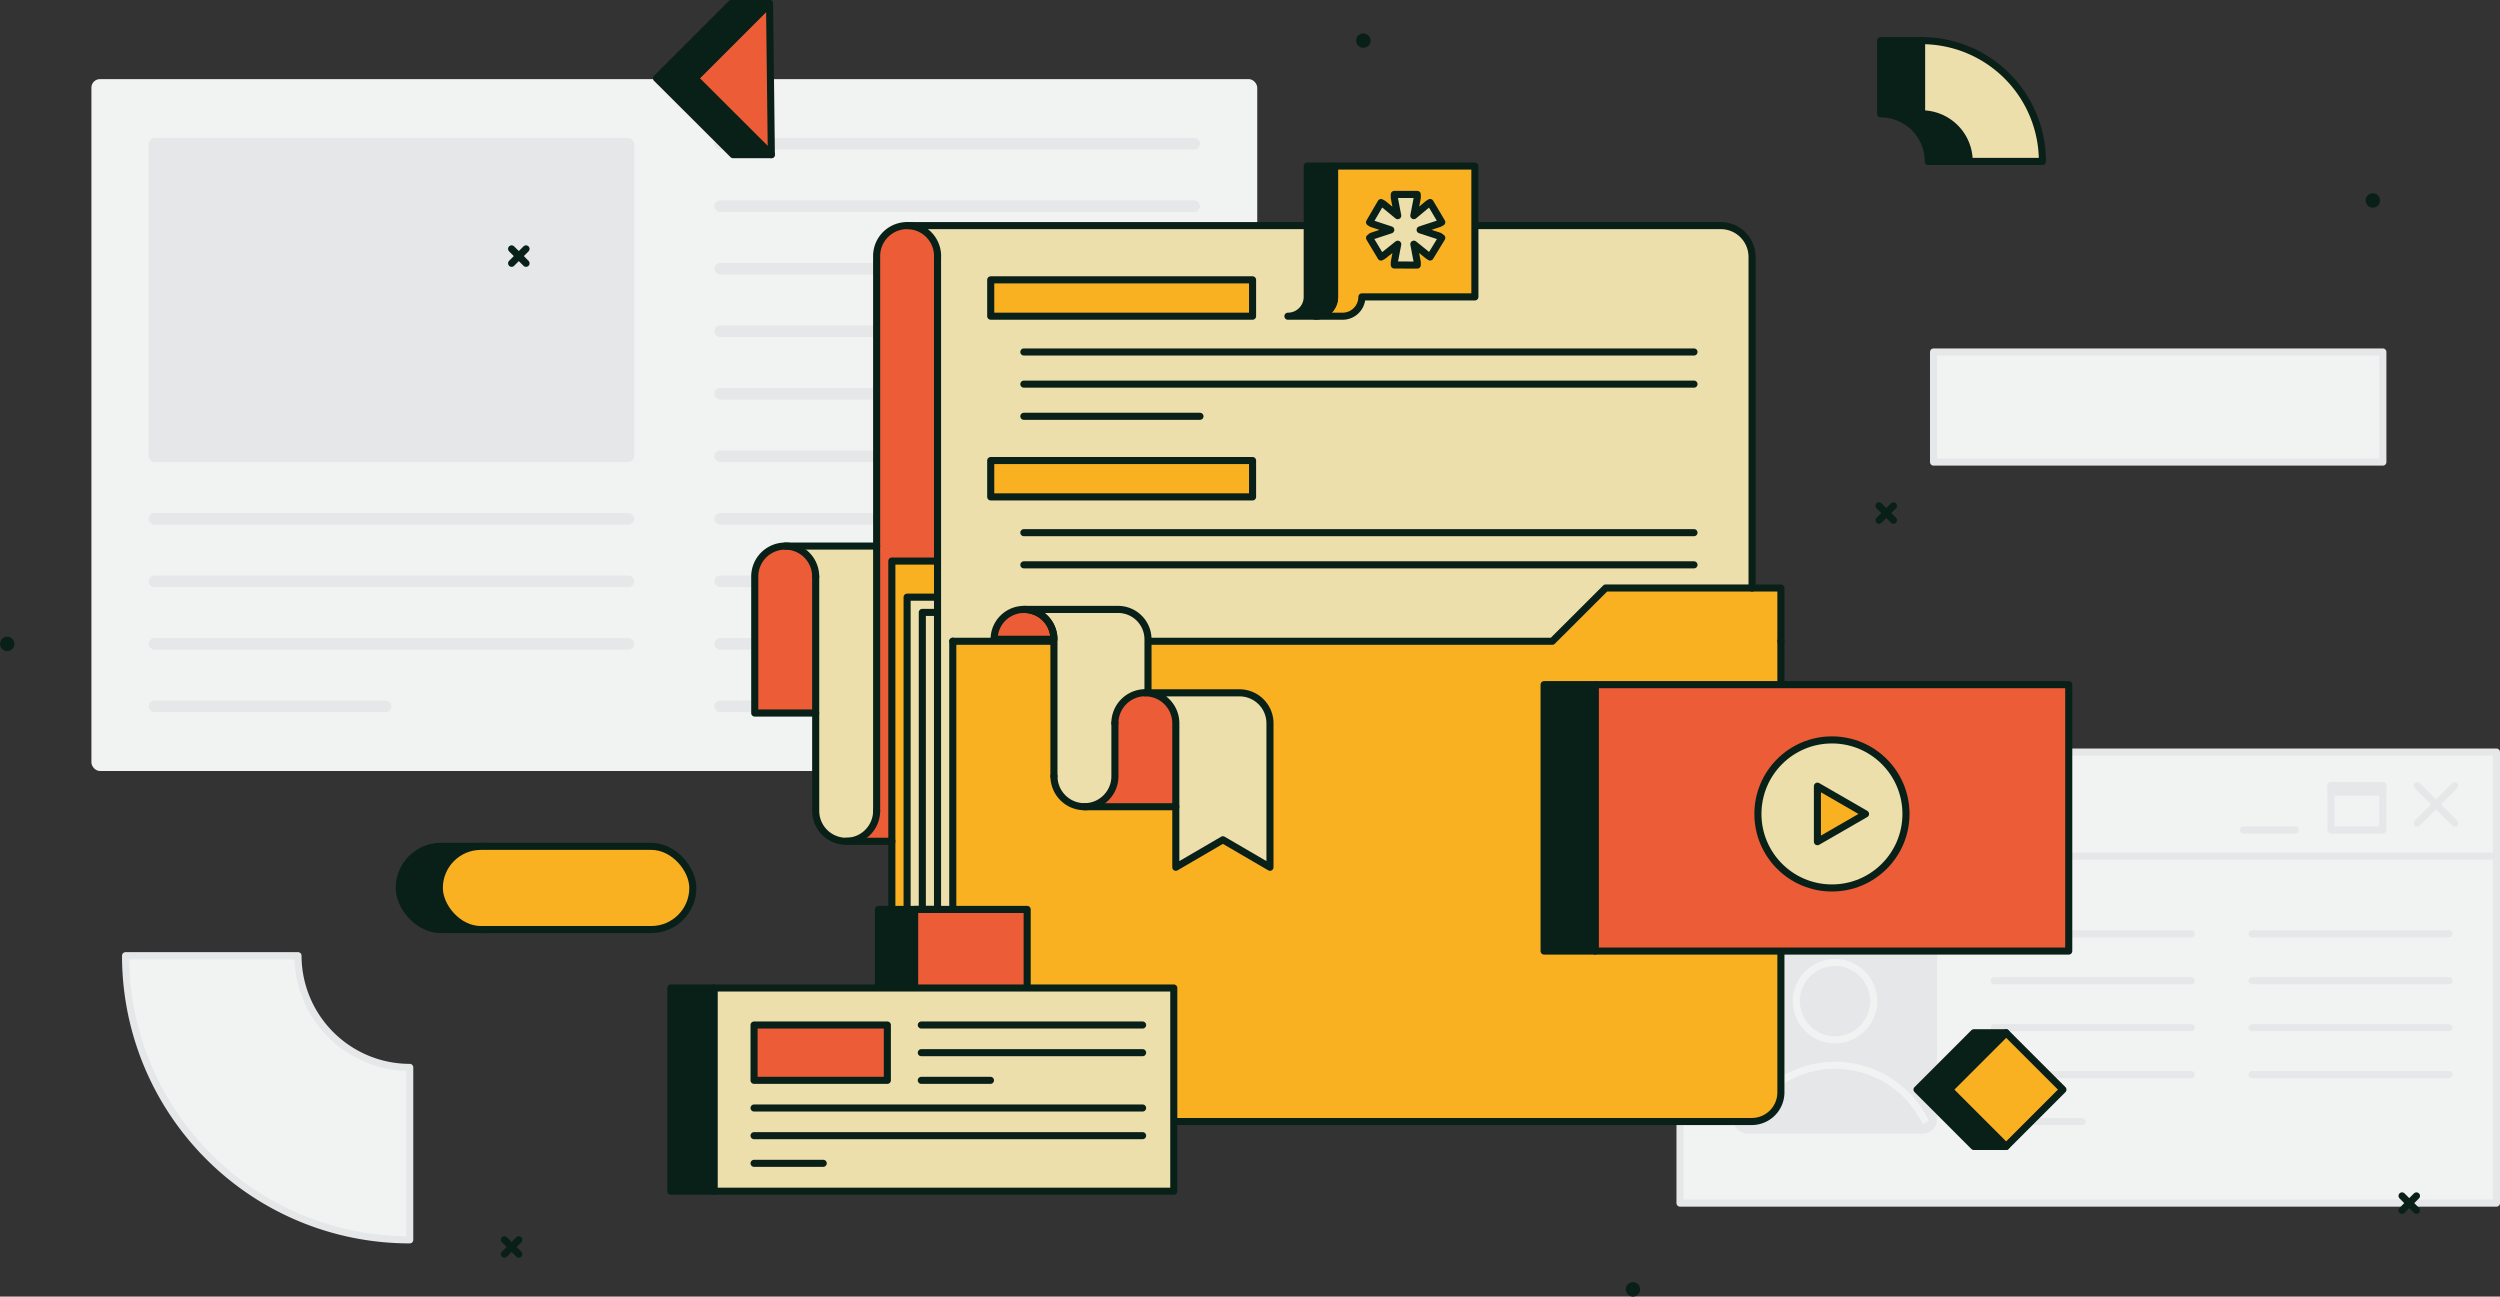 <svg xmlns="http://www.w3.org/2000/svg" viewBox="0 0 1058.37 548.91"><rect x="0" y="0" width="1058.37" height="548.91" fill="#333333" stroke="none"/><defs><style>.cls-1,.cls-15{fill:#f1f2f2;}.cls-2,.cls-4,.cls-8{fill:none;}.cls-15,.cls-2{stroke:#e6e7e8;}.cls-10,.cls-11,.cls-12,.cls-13,.cls-15,.cls-2,.cls-8,.cls-9{stroke-linecap:round;stroke-linejoin:round;}.cls-10,.cls-11,.cls-12,.cls-13,.cls-15,.cls-2,.cls-4,.cls-8,.cls-9{stroke-width:3px;}.cls-3{fill:#e6e7e8;}.cls-4{stroke:#f1f2f2;stroke-miterlimit:10;}.cls-12,.cls-5{fill:#ecdfab;}.cls-6,.cls-9{fill:#f9b122;}.cls-11,.cls-7{fill:#eb5c37;}.cls-10,.cls-11,.cls-12,.cls-13,.cls-8,.cls-9{stroke:#092018;}.cls-10,.cls-14{fill:#092018;}.cls-13{fill:#fff;}</style></defs><g id="Layer_2" data-name="Layer 2"><g id="LINE"><rect class="cls-1" x="711.23" y="362.47" width="346.12" height="146.86"></rect><rect class="cls-1" x="711.23" y="318.38" width="346.12" height="44.09"></rect><line class="cls-2" x1="711.23" y1="362.47" x2="1055.36" y2="362.47"></line><line class="cls-2" x1="1023.34" y1="332.61" x2="1039.2" y2="348.47"></line><line class="cls-2" x1="1023.34" y1="348.47" x2="1039.2" y2="332.61"></line><rect class="cls-2" x="986.84" y="332.61" width="21.93" height="18.76"></rect><line class="cls-2" x1="971.69" y1="351.36" x2="949.76" y2="351.36"></line><rect class="cls-2" x="986.84" y="332.61" width="21.93" height="2.73"></rect><rect class="cls-2" x="711.23" y="318.38" width="345.64" height="190.96"></rect><rect class="cls-3" x="735.16" y="390.45" width="83.4" height="87.98" rx="3.94"></rect><circle class="cls-3" cx="776.85" cy="423.83" r="16.37"></circle><path class="cls-3" d="M738.42,475.23a42.58,42.58,0,0,1,76.86,0L812,477.35l-4.49,1.07-63.88-.35Z"></path><rect class="cls-2" x="735.16" y="390.45" width="83.4" height="87.98" rx="4.51"></rect><circle class="cls-4" cx="776.85" cy="423.83" r="16.37"></circle><path class="cls-4" d="M738.42,475.23a42.58,42.58,0,0,1,76.86,0"></path><line class="cls-2" x1="844.27" y1="395.32" x2="927.67" y2="395.32"></line><line class="cls-2" x1="953.39" y1="395.32" x2="1036.79" y2="395.32"></line><line class="cls-2" x1="844.27" y1="415.19" x2="927.67" y2="415.19"></line><line class="cls-2" x1="953.39" y1="415.19" x2="1036.79" y2="415.19"></line><line class="cls-2" x1="844.27" y1="435.07" x2="927.67" y2="435.07"></line><line class="cls-2" x1="953.39" y1="435.07" x2="1036.79" y2="435.07"></line><line class="cls-2" x1="844.27" y1="454.94" x2="927.67" y2="454.94"></line><line class="cls-2" x1="953.39" y1="454.94" x2="1036.79" y2="454.94"></line><line class="cls-2" x1="844.27" y1="474.81" x2="881.45" y2="474.81"></line><rect class="cls-1" x="38.7" y="33.49" width="493.55" height="292.9" rx="3.61"></rect><rect class="cls-3" x="62.93" y="58.39" width="205.59" height="137.22" rx="2.64"></rect><rect class="cls-3" x="302.42" y="217.2" width="205.59" height="4.89" rx="2.44"></rect><rect class="cls-3" x="302.42" y="243.67" width="205.59" height="4.89" rx="2.44"></rect><rect class="cls-3" x="302.42" y="270.13" width="205.59" height="4.89" rx="2.44"></rect><rect class="cls-3" x="302.42" y="296.6" width="102.8" height="4.89" rx="2.44"></rect><rect class="cls-3" x="62.93" y="217.2" width="205.59" height="4.89" rx="2.44"></rect><rect class="cls-3" x="62.93" y="243.67" width="205.59" height="4.89" rx="2.44"></rect><rect class="cls-3" x="62.93" y="270.13" width="205.59" height="4.89" rx="2.44"></rect><rect class="cls-3" x="62.93" y="296.6" width="102.8" height="4.89" rx="2.44"></rect><rect class="cls-3" x="302.42" y="111.33" width="205.59" height="4.89" rx="2.44"></rect><rect class="cls-3" x="302.42" y="84.86" width="205.59" height="4.89" rx="2.44"></rect><rect class="cls-3" x="302.42" y="58.39" width="205.59" height="4.89" rx="2.44"></rect><rect class="cls-3" x="302.42" y="137.79" width="205.59" height="4.89" rx="2.44"></rect><rect class="cls-3" x="302.42" y="164.26" width="205.59" height="4.89" rx="2.44"></rect><rect class="cls-3" x="302.42" y="190.73" width="102.8" height="4.89" rx="2.44"></rect><path class="cls-5" d="M396.92,252.73H384V471.87l3.22,2.3h7.53l7-5.31,2-8.45V271.47h17v-5l6.26-7.27,7.71-2.17,39.07.4,8.91,3.51L487,271.47H657.18l22.57-22.57h61.48V107.53a12,12,0,0,0-12-12H625v29.86H577.16v.32a8.17,8.17,0,0,1-8.17,8.18H545.24a8.17,8.17,0,0,0,8.17-8.18V95.51H385.68a11.25,11.25,0,0,1,11.24,11.25v146Z"></path><path class="cls-5" d="M358.22,356.16h0a12.9,12.9,0,0,0,12.9-12.9V231.18H337.75l7.57,9.08v103A12.91,12.91,0,0,0,358.22,356.16Z"></path><path class="cls-6" d="M487.64,271.47h169l22.83-22.84,74.46.29V462.35a11.86,11.86,0,0,1-11.82,11.85l-201.27.59H390.46a12.9,12.9,0,0,0,12.9-12.9V271.47h84.28"></path><polygon class="cls-6" points="396.9 237.52 377.56 237.52 377.56 464.41 384.02 473.17 384.02 252.74 396.92 252.74 396.9 237.52"></polygon><path class="cls-7" d="M332.42,231.18h0a12.9,12.9,0,0,1,12.9,12.9v57.78a0,0,0,0,1,0,0h-25.8a0,0,0,0,1,0,0V244.08A12.9,12.9,0,0,1,332.42,231.18Z"></path><path class="cls-7" d="M484.88,293.28h0a12.91,12.91,0,0,0-12.9,12.9v23.14a12.2,12.2,0,0,1-12.2,12.2h38V306.18A12.9,12.9,0,0,0,484.88,293.28Z"></path><path class="cls-7" d="M384,95.51h0a12.9,12.9,0,0,0-12.9,12.9V343.26a12.9,12.9,0,0,1-12.9,12.9h19.34V237.52h19.36V108.41A12.89,12.89,0,0,0,384,95.51Z"></path><path class="cls-5" d="M439.56,258h34.23A12.25,12.25,0,0,1,486,270.24v23h-1a13,13,0,0,0-13,13v22.34a12.89,12.89,0,0,1-12.9,12.9h0a12.9,12.9,0,0,1-12.9-12.9v-60.2Z"></path><path class="cls-5" d="M486,293.26h39.69a11.91,11.91,0,0,1,11.91,11.91v62L517.8,355.54,498,367V305.17A11.91,11.91,0,0,0,486,293.26Z"></path><path class="cls-8" d="M403.36,271.47V461.89a12.9,12.9,0,0,1-25.8,0V237.52H396.9"></path><path class="cls-8" d="M371.12,343.26V108.41a12.9,12.9,0,0,1,25.8,0"></path><path class="cls-8" d="M472,306.16v22.46a12.9,12.9,0,0,1-25.8,0"></path><path class="cls-8" d="M484.88,293.26a12.9,12.9,0,0,0-12.9,12.9"></path><path class="cls-8" d="M537.64,367.15V306.21a12.9,12.9,0,0,0-12.9-12.9H484.88a12.89,12.89,0,0,1,12.9,12.9v60.94l19.93-11.63Z"></path><path class="cls-8" d="M345.32,244.08v99.18a12.9,12.9,0,1,0,25.8,0"></path><path class="cls-8" d="M345.32,244.08a12.9,12.9,0,1,0-25.8,0v57.78h25.8"></path><path class="cls-8" d="M390.46,474.79H741.59a12.35,12.35,0,0,0,12.35-12.34v-191"></path><polyline class="cls-8" points="384.02 473.17 384.02 252.81 396.9 252.81"></polyline><polyline class="cls-8" points="390.46 473.17 390.46 259.25 396.9 259.25"></polyline><path class="cls-8" d="M624.35,95.51H728.48a13.25,13.25,0,0,1,13.25,13.24V248.92"></path><line class="cls-8" x1="384.02" y1="95.51" x2="553.41" y2="95.51"></line><line class="cls-8" x1="396.9" y1="473.16" x2="396.9" y2="108.41"></line><line class="cls-8" x1="445.39" y1="271.47" x2="403.36" y2="271.47"></line><polyline class="cls-8" points="753.94 271.47 753.94 248.92 679.77 248.92 657.18 271.47 486.61 271.47"></polyline><line class="cls-8" x1="358.22" y1="356.16" x2="377.56" y2="356.16"></line><line class="cls-8" x1="332.42" y1="231.18" x2="371.12" y2="231.18"></line><path class="cls-9" d="M565,125.69a8.17,8.17,0,0,1-8.17,8.18h11.55a8.17,8.17,0,0,0,8.17-8.18h47.84V70.31H565Z"></path><path class="cls-10" d="M553.41,125.69a8.17,8.17,0,0,1-8.17,8.18h11.55a8.17,8.17,0,0,0,8.17-8.18V70.31H553.41Z"></path><rect class="cls-9" x="419.42" y="118.47" width="110.85" height="15.39"></rect><line class="cls-8" x1="433.44" y1="149.01" x2="717.15" y2="149.01"></line><line class="cls-8" x1="433.44" y1="162.62" x2="717.15" y2="162.62"></line><line class="cls-8" x1="433.44" y1="176.24" x2="508.01" y2="176.24"></line><rect class="cls-9" x="419.42" y="194.97" width="110.85" height="15.39"></rect><line class="cls-8" x1="433.44" y1="225.5" x2="717.15" y2="225.5"></line><line class="cls-8" x1="433.44" y1="239.12" x2="717.15" y2="239.12"></line><rect class="cls-10" x="169.03" y="358.3" width="53.66" height="35.23" rx="17.61"></rect><rect class="cls-9" x="185.98" y="358.3" width="107.33" height="35.23" rx="17.61"></rect><rect class="cls-10" x="371.87" y="385.01" width="23.82" height="35.23"></rect><rect class="cls-11" x="387.21" y="385.01" width="47.64" height="35.23"></rect><path class="cls-11" d="M446.18,270.65a12.66,12.66,0,0,0-25.32,0Z"></path><path class="cls-8" d="M446.18,328.62v-58A12.66,12.66,0,0,0,433.52,258h39.86A12.66,12.66,0,0,1,486,270.65v21.54"></path><line class="cls-8" x1="459.08" y1="341.52" x2="497.78" y2="341.52"></line><polyline class="cls-11" points="325.79 1.5 326.55 65.48 294.14 33.15 325.79 1.5"></polyline><polyline class="cls-10" points="309.58 1.5 325.79 1.5 294.14 33.15 326.55 65.48 310.34 65.48 277.93 33.15 309.58 1.5"></polyline><rect class="cls-6" x="832.23" y="444.26" width="34.05" height="34.05" transform="translate(-77.43 735.62) rotate(-45)"></rect><rect class="cls-8" x="832.23" y="444.26" width="34.05" height="34.05" transform="translate(-77.43 735.62) rotate(-45)"></rect><polygon class="cls-10" points="849.26 437.21 835.64 437.21 811.57 461.28 835.64 485.36 849.26 485.36 825.18 461.28 849.26 437.21"></polygon><path class="cls-12" d="M590.27,112.18V111l1.46-7.61-6.08,4.86-1,.57-4.85-8.1.89-.73,8.09-2.67-8.09-2.67-.89-.56,4.85-8.34,1,.56,6.08,5-1.46-7.61V82.31H600v1.37l-1.45,7.61,6-5,.89-.56,4.94,8.34-1,.56-8.17,2.67,8.17,2.67,1,.73-4.94,8.1-.89-.57-6-4.86L600,111v1.22Z"></path><rect class="cls-11" x="675.29" y="289.84" width="200.51" height="112.79"></rect><circle class="cls-12" cx="775.55" cy="344.58" r="31.34"></circle><polygon class="cls-9" points="789.77 344.58 769.4 332.82 769.4 356.33 789.77 344.58"></polygon><rect class="cls-10" x="653.68" y="289.84" width="21.61" height="112.79" transform="translate(1328.98 692.47) rotate(180)"></rect><rect class="cls-12" x="302.24" y="418.26" width="194.68" height="86.04"></rect><rect class="cls-10" x="284" y="418.26" width="18.24" height="86.04" transform="translate(586.24 922.56) rotate(180)"></rect><rect class="cls-11" x="319.23" y="433.94" width="56.43" height="23.42"></rect><line class="cls-13" x1="390.03" y1="433.94" x2="483.72" y2="433.94"></line><line class="cls-13" x1="390.03" y1="445.65" x2="483.72" y2="445.65"></line><line class="cls-13" x1="390.03" y1="457.36" x2="419.31" y2="457.36"></line><line class="cls-13" x1="319.23" y1="469.07" x2="483.72" y2="469.07"></line><line class="cls-13" x1="319.23" y1="480.78" x2="483.72" y2="480.78"></line><line class="cls-13" x1="319.23" y1="492.49" x2="348.51" y2="492.49"></line><circle class="cls-14" cx="691.31" cy="545.85" r="3.06"></circle><circle class="cls-14" cx="1004.53" cy="84.86" r="3.06"></circle><circle class="cls-14" cx="3.06" cy="272.58" r="3.06"></circle><circle class="cls-14" cx="577.16" cy="17.18" r="3.06"></circle><path class="cls-10" d="M796.17,48.2v-31h17.34s14.13,10.29,18.82,15a51,51,0,0,1,15,36.16h-31A20.14,20.14,0,0,0,796.17,48.2Z"></path><path class="cls-12" d="M813.51,48.2v-31a51.1,51.1,0,0,1,51.14,51.14h-31A20.14,20.14,0,0,0,813.51,48.2Z"></path><path class="cls-15" d="M173.46,451.89v73a120.23,120.23,0,0,1-120.3-120.3h73A47.39,47.39,0,0,0,173.46,451.89Z"></path><rect class="cls-15" x="818.56" y="149.01" width="190.22" height="46.61"></rect><line class="cls-8" x1="801.59" y1="214.15" x2="795.49" y2="220.25"></line><line class="cls-8" x1="795.49" y1="214.15" x2="801.59" y2="220.25"></line><line class="cls-8" x1="1023" y1="506.28" x2="1016.9" y2="512.39"></line><line class="cls-8" x1="1016.9" y1="506.28" x2="1023" y2="512.39"></line><line class="cls-8" x1="222.69" y1="105.36" x2="216.59" y2="111.47"></line><line class="cls-8" x1="216.59" y1="105.36" x2="222.69" y2="111.47"></line><line class="cls-8" x1="219.64" y1="524.85" x2="213.54" y2="530.95"></line><line class="cls-8" x1="213.54" y1="524.85" x2="219.64" y2="530.95"></line></g></g></svg>
